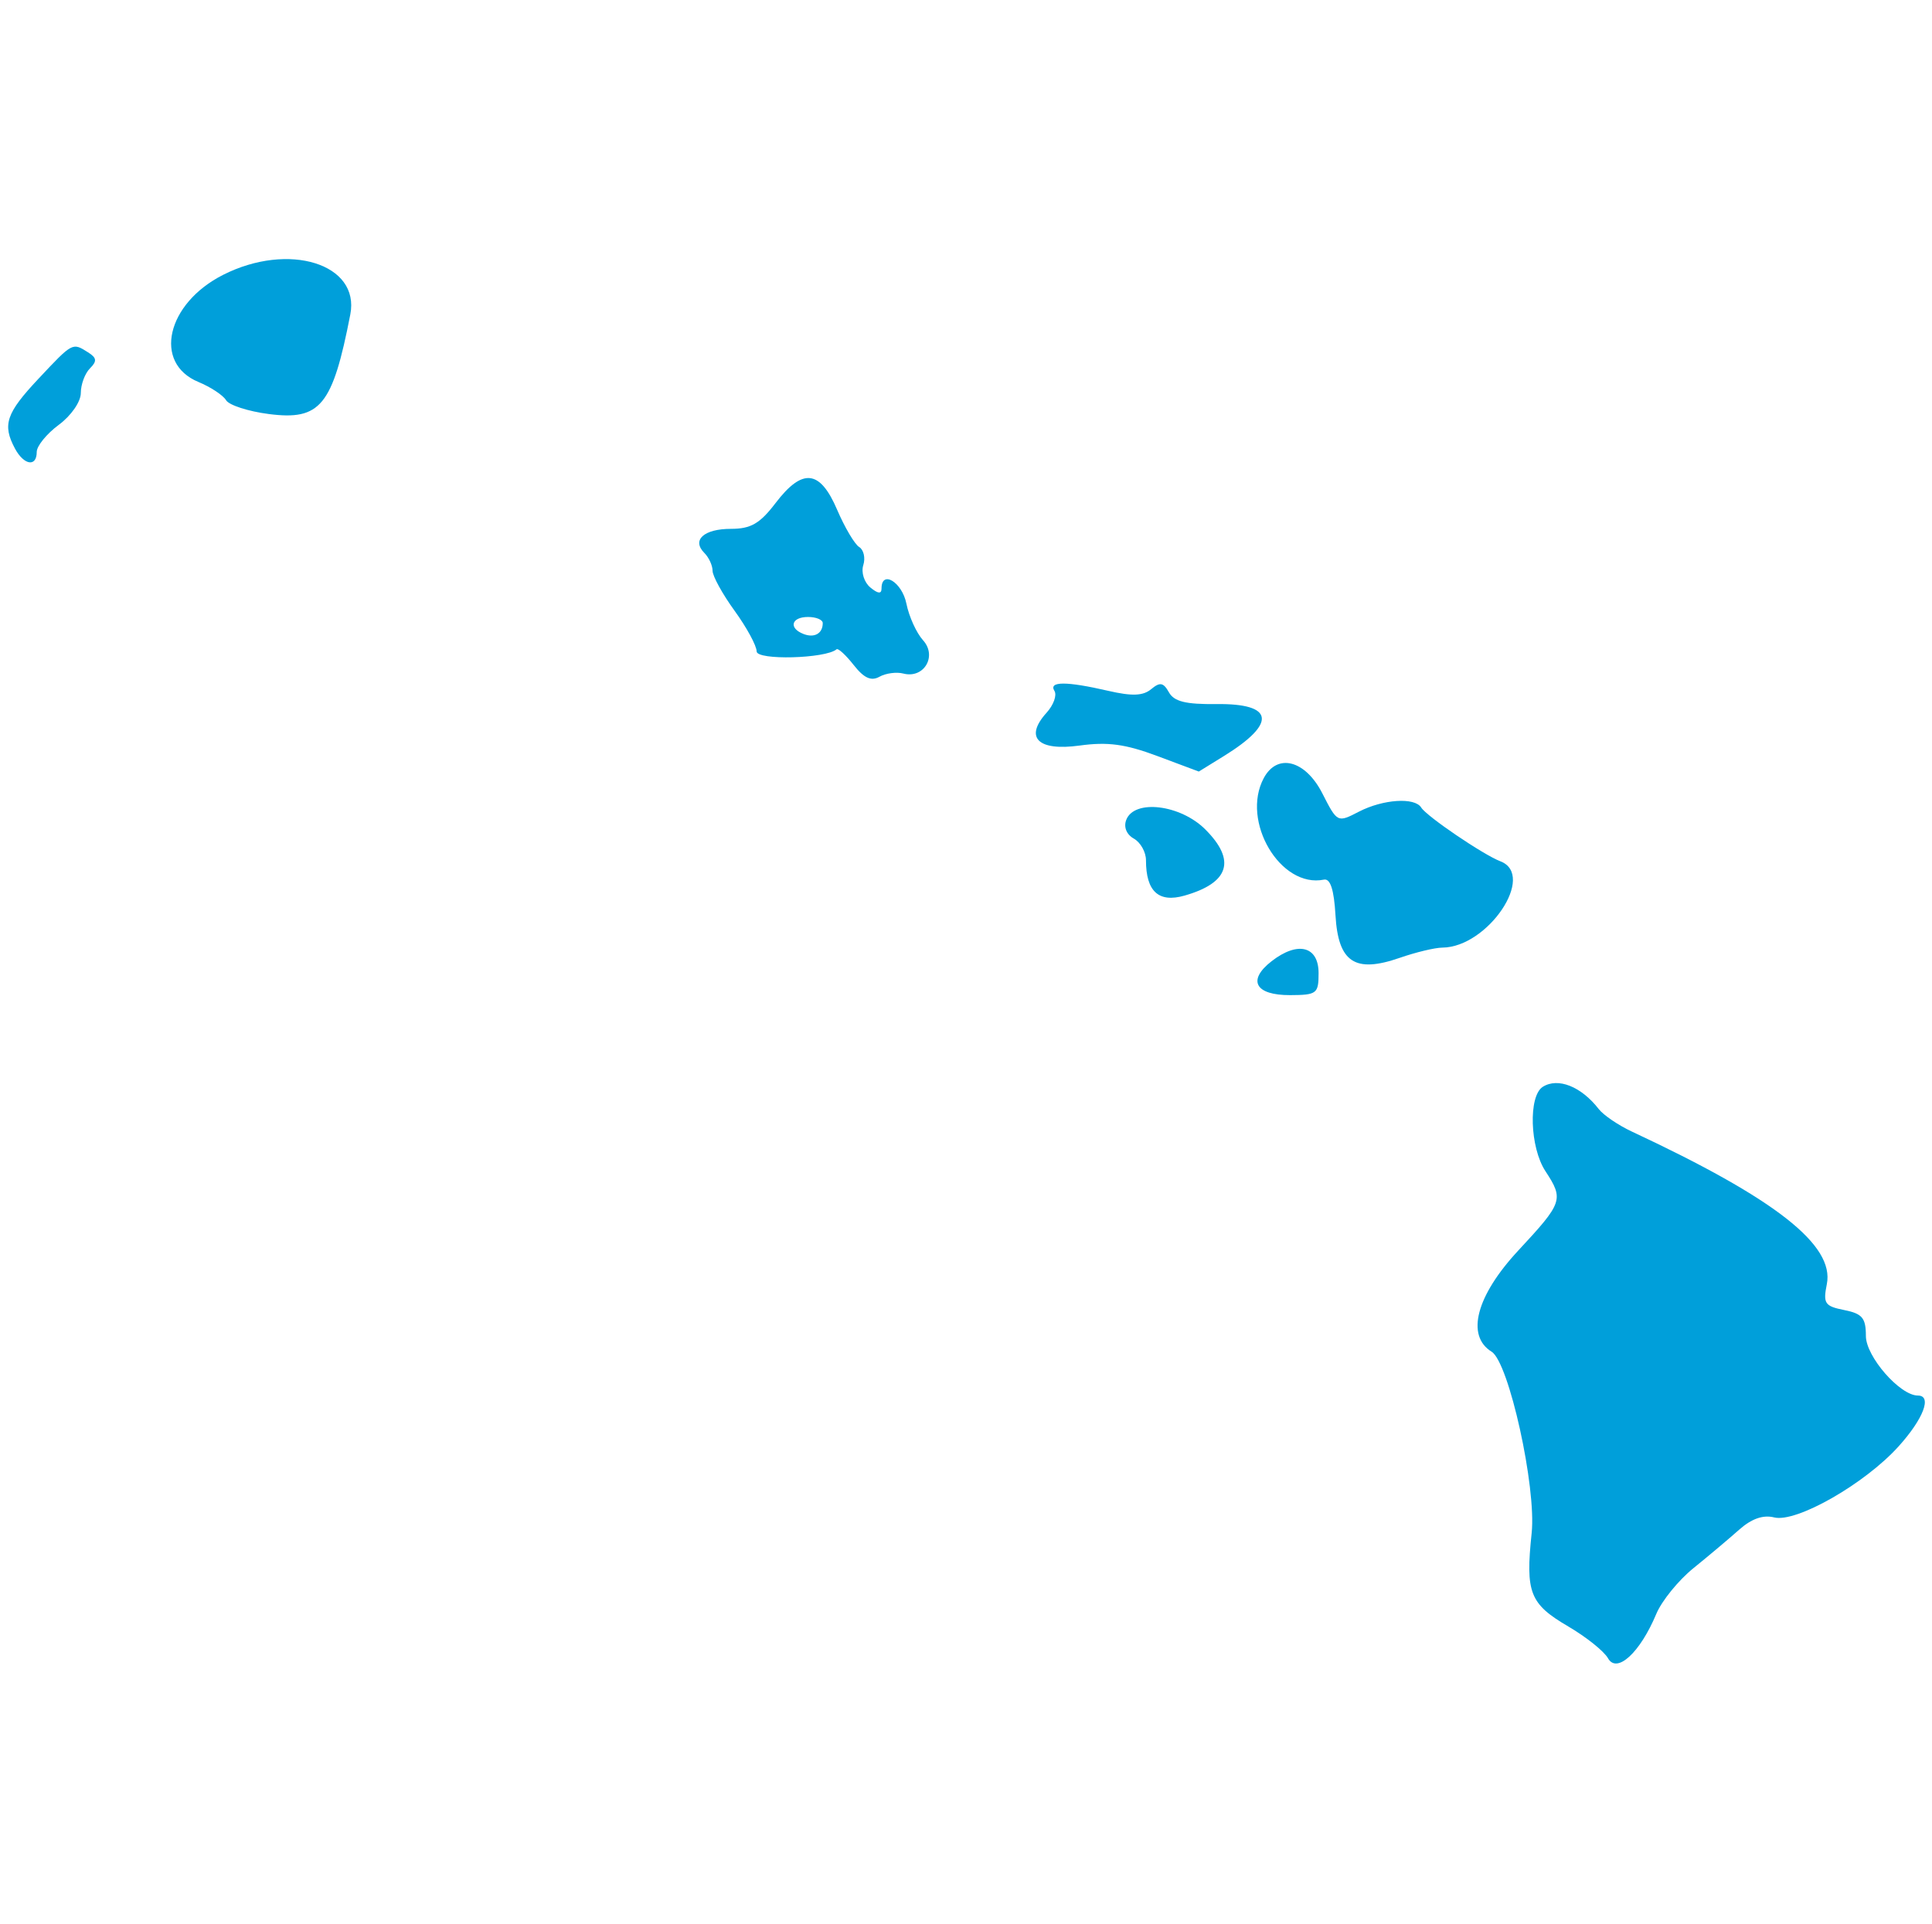 <svg id="svg" version="1.1" xmlns="http://www.w3.org/2000/svg" xmlns:xlink="http://www.w3.org/1999/xlink" width="400" height="398.479" viewBox="0, 0, 400,398.479"><g id="svgg"><path id="path0" d="M46.206 56.906 C 34.485 62.835,31.634 75.181,41.081 79.094 C 43.621 80.146,46.197 81.845,46.804 82.870 C 47.412 83.894,51.388 85.182,55.641 85.731 C 66.327 87.111,68.855 84.024,72.528 65.109 C 74.562 54.636,59.793 50.034,46.206 56.906 M7.985 78.405 C 1.258 85.567,0.455 87.943,3.095 92.876 C 4.954 96.348,7.605 96.763,7.605 93.582 C 7.605 92.352,9.658 89.828,12.167 87.972 C 14.732 86.076,16.730 83.192,16.730 81.387 C 16.730 79.620,17.580 77.325,18.618 76.286 C 20.122 74.783,20.045 74.106,18.238 72.964 C 14.983 70.905,15.073 70.858,7.985 78.405 M160.559 104.183 C 157.327 108.421,155.448 109.506,151.343 109.506 C 145.722 109.506,143.161 111.831,145.836 114.505 C 146.767 115.436,147.529 117.093,147.529 118.188 C 147.529 119.283,149.582 123.013,152.091 126.477 C 154.601 129.941,156.654 133.723,156.654 134.881 C 156.654 136.766,170.956 136.390,173.206 134.446 C 173.526 134.170,175.119 135.636,176.746 137.704 C 178.882 140.420,180.364 141.094,182.083 140.132 C 183.392 139.400,185.611 139.101,187.014 139.468 C 191.289 140.586,194.086 135.868,191.102 132.571 C 189.742 131.068,188.193 127.659,187.661 124.995 C 186.769 120.538,182.510 117.945,182.510 121.859 C 182.510 123.027,181.778 122.960,180.194 121.645 C 178.914 120.582,178.261 118.515,178.735 117.024 C 179.206 115.539,178.823 113.849,177.883 113.268 C 176.943 112.688,174.886 109.208,173.312 105.536 C 169.758 97.245,166.144 96.861,160.559 104.183 M170.342 129.024 C 170.342 131.167,168.629 132.150,166.391 131.291 C 163.217 130.073,163.813 127.757,167.300 127.757 C 168.973 127.757,170.342 128.327,170.342 129.024 M218.310 143.062 C 218.860 143.951,218.133 145.979,216.695 147.568 C 212.024 152.728,214.869 155.570,223.515 154.381 C 229.335 153.580,232.999 154.075,239.625 156.554 L 248.202 159.763 253.398 156.552 C 264.400 149.751,263.810 145.648,251.849 145.791 C 245.506 145.867,243.083 145.268,242.015 143.360 C 240.869 141.312,240.167 141.186,238.339 142.703 C 236.659 144.098,234.382 144.186,229.447 143.049 C 220.763 141.046,217.067 141.051,218.310 143.062 M261.650 161.117 C 256.865 170.058,265.102 183.972,274.099 182.145 C 275.434 181.873,276.188 184.190,276.498 189.523 C 277.066 199.277,280.525 201.566,289.814 198.333 C 293.116 197.184,297.081 196.233,298.625 196.221 C 308.050 196.144,318.097 181.209,310.646 178.351 C 307.087 176.986,295.365 169.029,294.247 167.219 C 292.907 165.051,286.344 165.488,281.334 168.079 C 276.898 170.373,276.878 170.363,273.774 164.277 C 270.264 157.397,264.452 155.882,261.650 161.117 M233.177 169.770 C 232.607 171.256,233.232 172.800,234.746 173.648 C 236.130 174.422,237.262 176.436,237.262 178.122 C 237.262 184.587,239.872 186.983,245.244 185.452 C 254.503 182.812,255.963 178.162,249.547 171.746 C 244.392 166.591,234.840 165.438,233.177 169.770 M263.261 199.045 C 258.185 202.994,259.883 206.089,267.107 206.060 C 272.634 206.037,273.003 205.751,272.999 201.497 C 272.993 195.906,268.689 194.822,263.261 199.045 M319.416 225.048 C 316.405 226.951,316.735 237.584,319.956 242.500 C 323.803 248.371,323.590 248.995,314.328 258.962 C 305.632 268.321,303.460 276.581,308.823 279.896 C 312.403 282.109,318.113 307.970,317.114 317.447 C 315.809 329.827,316.706 332.108,324.725 336.808 C 328.419 338.972,332.107 341.928,332.922 343.376 C 334.758 346.637,339.562 342.221,342.920 334.184 C 344.048 331.485,347.510 327.224,350.613 324.714 C 353.716 322.205,357.974 318.622,360.076 316.751 C 362.627 314.481,365.033 313.635,367.313 314.208 C 371.894 315.357,386.051 307.283,393.062 299.523 C 398.239 293.793,400.072 288.973,397.075 288.973 C 393.357 288.973,386.312 280.896,386.312 276.633 C 386.312 272.904,385.571 272.019,381.822 271.269 C 377.792 270.463,377.424 269.915,378.226 265.903 C 379.846 257.805,367.550 248.181,337.872 234.318 C 335.070 233.010,331.982 230.913,331.009 229.658 C 327.379 224.976,322.560 223.060,319.416 225.048 " stroke="none" fill="#009FDA" fill-rule="evenodd"></path></g></svg>
